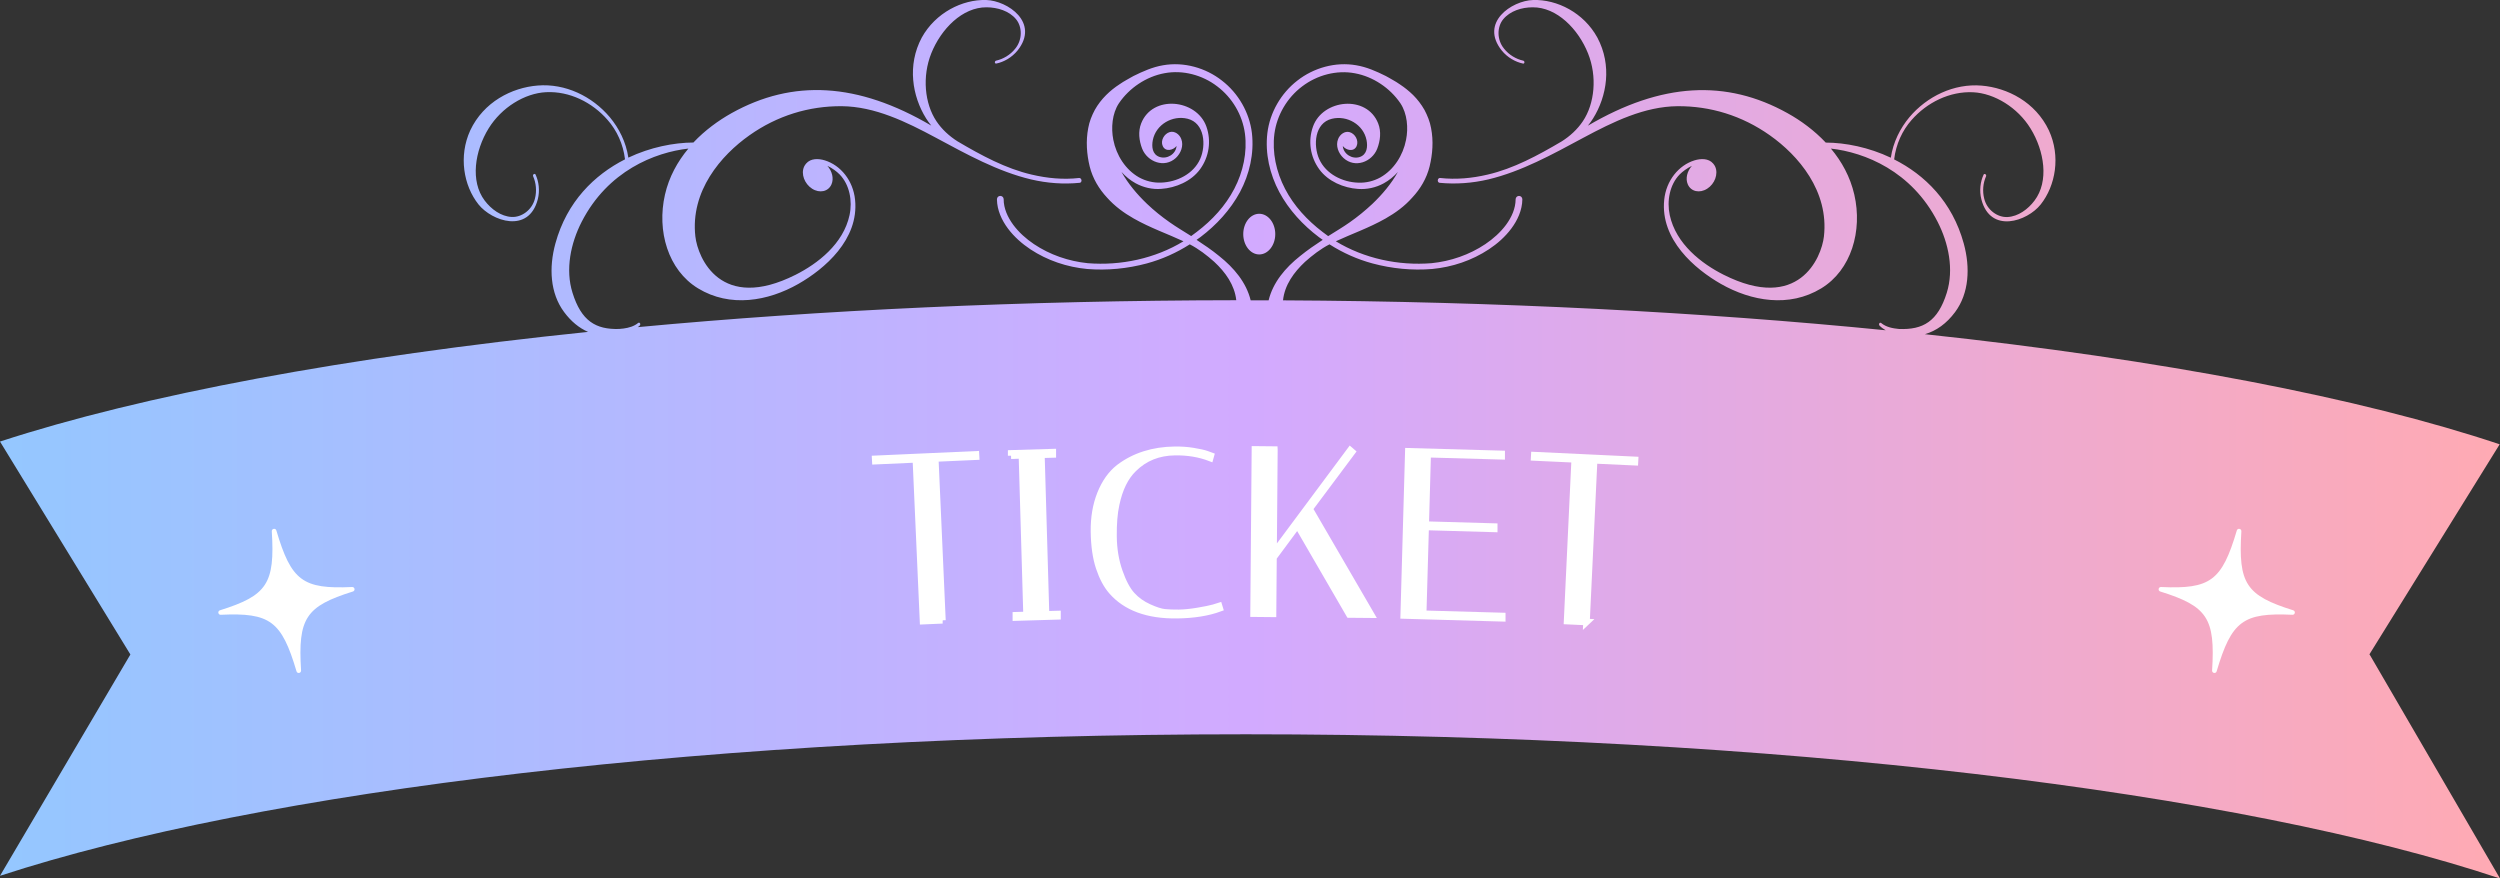 <?xml version="1.0" encoding="UTF-8"?><svg id="_レイヤー_2" xmlns="http://www.w3.org/2000/svg" xmlns:xlink="http://www.w3.org/1999/xlink" viewBox="0 0 383.47 134.75"><rect x="0" y="0" width="383.47" height="134.75" fill="#333333" stroke="none"/><defs><style>.cls-1,.cls-2{fill:#fff;}.cls-2{stroke:#fff;stroke-miterlimit:10;}.cls-3{fill:url(#_名称未設定グラデーション_72);}</style><linearGradient id="_名称未設定グラデーション_72" x1="0" y1="67.38" x2="383.47" y2="67.38" gradientUnits="userSpaceOnUse"><stop offset="0" stop-color="#94c7ff"/><stop offset=".5" stop-color="#d2aaff"/><stop offset="1" stop-color="#ffaab3"/></linearGradient></defs><g id="_レイヤー_1-2"><path class="cls-3" d="M152.93,30.49c0-.13,0-.06,0,0h0ZM233.52,30.53c0-.29,0,0,0,0h0ZM190.7,35.91c0,1.72,1.1,3.12,2.45,3.12s2.46-1.4,2.46-3.12-1.1-3.12-2.46-3.12-2.45,1.4-2.45,3.12ZM363.47,100.39l20,34.36c-39.68-13.27-110.99-22.12-192.36-22.12S39.91,121.3,0,134.34l20-33.95L0,67.73c21.93-7.16,53.16-13,90.2-16.82,0,0,0,0,0,0-1.37-.6-2.6-1.6-3.67-3.04-2.16-2.9-2.35-6.82-1.34-10.52,1.76-6.43,6-10.54,10.68-12.91,0,0,0,0,0,0-.28-2.32-1.25-4.44-2.68-6.05-2.34-2.69-5.84-4.43-9.43-4.25-3.28.16-6.83,2.34-8.82,5.57-2.11,3.43-2.84,8.08-.6,11.05,1,1.33,2.51,2.44,4.16,2.52,1.49.07,3.11-1.05,3.55-2.81.31-1.18.17-2.43-.28-3.44-.05-.11,0-.25.1-.32.1-.07.23-.04.28.07.5,1.09.68,2.45.34,3.79-1.38,5.32-7.04,3.36-9.1.78-2.29-2.89-3.07-7.4-1.26-11.35,2.05-4.36,6.36-6.56,10.34-6.88,4.23-.35,8.36,1.64,11.07,4.86,1.4,1.68,2.49,3.81,2.84,6.2,0,0,0,0,0,0,3.38-1.6,6.96-2.3,9.98-2.32,1.75-1.86,3.81-3.36,5.86-4.51,9.37-5.22,19.32-4.73,30.63,1.92-.28-.35-.56-.72-.8-1.11-2.12-3.39-2.93-8.16-.66-12.4C143.49,1.97,147.58-.1,151.26,0c3.3.1,8.25,3.47,4.81,7.76-.88,1.07-2.07,1.74-3.25,1.99-.12.02-.22-.06-.22-.18,0-.13.08-.25.2-.27,1.07-.24,2.16-.87,2.92-1.83,1.15-1.4,1.08-3.37.13-4.52-1.05-1.28-2.85-1.82-4.51-1.83-3.73-.03-7.01,3.34-8.5,7.08-1.4,3.52-1.03,7.67.8,10.4.84,1.25,1.96,2.27,3.23,3.08,3.66,2.16,7.4,4.18,11.37,5.1,2.41.57,4.86.8,7.29.52.17-.02.33.14.36.34.02.21-.1.39-.27.4-2.47.25-5.01.06-7.48-.52-5.11-1.22-9.83-3.84-14.58-6.39-4.6-2.47-9.37-4.79-14.43-4.84-5.05-.04-9.91,1.45-14.17,4.46-4.37,3.08-9.09,8.56-8.3,15.52.38,3.31,3.89,11.66,15.39,5.87,3.35-1.69,7.31-4.71,8.26-9.15.47-2.19,0-4.67-1.52-6.23-.45-.46-1.14-.98-1.88-1.32.73.81,1.02,1.95.63,2.84-.48,1.11-1.82,1.41-2.98.66-1.16-.75-1.72-2.25-1.23-3.36.03-.07.08-.13.11-.2,0-.01.02-.03.02-.04,0,0,0,0,0,0,.06-.09.12-.17.19-.25.71-.84,1.93-.78,2.87-.49,2.42.75,4.34,3.08,4.64,6.05.62,6.1-4.7,10.62-8.7,12.9-4.65,2.65-10.47,3.68-15.39.68-4.6-2.8-6.35-8.81-5.07-14.38.62-2.72,1.93-5.07,3.59-7.06-5.15.58-12.36,3.42-16.37,11.24-1.68,3.28-2.53,7.3-1.4,10.89,1.34,4.29,3.54,5.65,7.15,5.54.23-.02.46-.04.69-.07.79-.11,1.59-.33,2.22-.85.09-.07.21-.06.28.04.08.1.06.26-.03.36-.09.09-.19.16-.29.24,28.01-2.62,59.07-4.09,91.79-4.13,0,0,0,0,0,0-.26-2.36-1.68-4.31-3.38-5.89-1.13-1.01-2.37-1.96-3.75-2.68h0c-2.04,1.3-4.27,2.3-6.6,2.93-2.97.8-6.07,1.1-9.15.85-3.07-.29-6.1-1.3-8.7-3.02-1.29-.86-2.49-1.91-3.44-3.18-.94-1.26-1.67-2.81-1.69-4.47v-.02c0-.29.22-.52.51-.52.29,0,.52.22.52.51h0c0,1.41.61,2.75,1.46,3.91.86,1.16,1.96,2.15,3.18,2.97,2.44,1.64,5.32,2.63,8.25,2.93,5.07.41,10.34-.71,14.69-3.36-2.38-1.11-5.09-2.05-7.64-3.5-1.48-.84-2.91-1.88-4.09-3.21-1.21-1.3-2.2-2.92-2.66-4.79-.45-1.86-.6-3.89-.22-5.86.17-.98.55-1.93,1.01-2.79.48-.86,1.08-1.62,1.73-2.27.65-.65,1.35-1.2,2.06-1.66.33-.23.74-.49,1.06-.66.38-.2.71-.42,1.08-.61,1.46-.72,2.94-1.38,4.54-1.65,3.19-.56,6.54.39,9.03,2.35,2.52,1.94,4.22,4.9,4.6,8.05.36,3.14-.37,6.31-1.83,9.05-1.48,2.74-3.62,5.06-6.07,6.91-.19.15-.39.29-.59.42,1.18.77,2.35,1.57,3.45,2.47,2.28,1.81,4.18,4.06,4.85,6.81,0,0,0,0,0,0h2.75c.67-2.75,2.56-5,4.85-6.81,1.11-.9,2.27-1.7,3.45-2.47-.2-.14-.39-.28-.59-.42-2.45-1.85-4.6-4.17-6.07-6.91-1.46-2.74-2.2-5.9-1.83-9.05.38-3.14,2.08-6.1,4.6-8.05,2.5-1.96,5.84-2.91,9.03-2.35,1.6.27,3.08.92,4.54,1.65.37.19.7.4,1.08.61.32.17.73.43,1.06.66.71.47,1.41,1.02,2.06,1.66.65.65,1.24,1.41,1.73,2.27.45.86.84,1.81,1.01,2.79.39,1.97.23,4-.22,5.86-.46,1.87-1.44,3.49-2.66,4.79-1.18,1.34-2.61,2.37-4.09,3.21-2.55,1.45-5.26,2.39-7.64,3.5,4.35,2.65,9.62,3.77,14.69,3.36,2.93-.3,5.81-1.29,8.25-2.93,1.21-.82,2.32-1.81,3.18-2.97.85-1.16,1.45-2.5,1.46-3.9h0c0-.29.24-.52.52-.52.29,0,.51.24.51.52v.02c-.02,1.66-.75,3.21-1.69,4.47-.95,1.27-2.14,2.32-3.44,3.18-2.6,1.72-5.62,2.73-8.7,3.02-3.08.25-6.17-.05-9.15-.85-2.33-.63-4.57-1.63-6.6-2.93h0c-1.38.71-2.61,1.67-3.75,2.68-1.7,1.59-3.13,3.54-3.38,5.91,0,0,0,0,0,0,33.07.17,64.37,1.8,92.44,4.59-.33-.19-.65-.41-.94-.71-.09-.09-.1-.25-.03-.36.07-.1.19-.11.28-.04.76.63,1.77.82,2.71.91,3.73.16,5.98-1.17,7.35-5.54,1.12-3.59.28-7.61-1.4-10.89-4-7.82-11.21-10.66-16.37-11.24,1.66,1.98,2.96,4.33,3.59,7.06,1.28,5.57-.47,11.58-5.07,14.38-4.92,3-10.74,1.97-15.39-.68-4-2.28-9.32-6.8-8.7-12.9.3-2.96,2.22-5.3,4.64-6.05.94-.29,2.16-.35,2.87.49.07.08.13.16.19.25,0,0,0,0,0,0,0,.01.02.03.02.04.04.07.08.12.11.2.48,1.11-.07,2.62-1.23,3.36-1.16.75-2.5.45-2.98-.66-.39-.89-.1-2.03.63-2.84-.74.35-1.43.87-1.88,1.32-1.52,1.56-1.99,4.04-1.52,6.23.95,4.45,4.92,7.47,8.26,9.15,11.49,5.79,15.01-2.57,15.39-5.87.79-6.96-3.93-12.44-8.3-15.52-4.26-3.01-9.12-4.5-14.17-4.46-5.06.05-9.82,2.37-14.43,4.84-4.75,2.55-9.47,5.17-14.58,6.39-2.47.58-5.01.76-7.48.52-.17-.02-.29-.2-.27-.4.02-.21.18-.36.36-.34,2.42.27,4.88.05,7.29-.52,3.97-.92,7.71-2.94,11.37-5.1,1.26-.8,2.38-1.82,3.23-3.08,1.83-2.72,2.21-6.88.8-10.4-1.49-3.74-4.78-7.11-8.5-7.08-1.66,0-3.45.55-4.51,1.83-.95,1.15-1.02,3.12.13,4.52.76.96,1.85,1.59,2.92,1.83.12.02.21.14.2.27,0,.12-.1.21-.22.18-1.17-.25-2.37-.92-3.25-1.99-3.44-4.29,1.51-7.66,4.81-7.76,3.68-.11,7.77,1.96,9.85,5.77,2.27,4.25,1.46,9.01-.66,12.4-.24.39-.51.76-.8,1.11,11.31-6.65,21.26-7.14,30.63-1.92,2.05,1.14,4.11,2.65,5.86,4.51,3.02.01,6.6.72,9.98,2.32,0,0,0,0,0,0,.36-2.39,1.44-4.52,2.84-6.2,2.71-3.22,6.85-5.21,11.07-4.86,3.98.33,8.29,2.53,10.34,6.88,1.82,3.94,1.03,8.46-1.26,11.35-2.05,2.59-7.72,4.54-9.1-.78-.34-1.34-.16-2.7.34-3.79.05-.11.18-.14.28-.07.1.07.15.21.1.32-.45,1.01-.59,2.25-.28,3.44.43,1.75,2.05,2.88,3.55,2.81,1.66-.08,3.17-1.2,4.16-2.52,2.25-2.97,1.51-7.62-.6-11.05-1.98-3.23-5.54-5.41-8.82-5.57-3.58-.17-7.08,1.57-9.43,4.25-1.43,1.61-2.4,3.72-2.68,6.05,0,0,0,0,0,0,4.69,2.36,8.92,6.48,10.68,12.91,1.01,3.7.82,7.62-1.34,10.52-1.31,1.76-2.87,2.87-4.63,3.38,0,0,0,0,0,0,36.3,3.89,66.82,9.75,88.17,16.89,0,0-20,32.25-20,32.25ZM203.74,36.21c1.11-.7,2.23-1.36,3.28-2.1,1.23-.86,2.39-1.81,3.48-2.83,1.52-1.45,2.9-3.08,3.92-4.9-.62.69-1.35,1.29-2.17,1.74-1.2.66-2.59.96-3.94.86-2.22-.15-4.6-1.16-5.94-3-1.39-1.9-1.77-4.35-.97-6.57,1.5-4.2,8.26-4.92,10-.47.49,1.24.32,2.65-.15,3.87-.79,2.03-3.41,3.04-5.17,1.43-.78-.71-1.24-1.88-.83-2.91.26-.69,1.01-1.28,1.77-1.06.84.24,1.44,1.3,1.07,2.14-.42.93-1.6.66-2.12-.01.1,1.24,1.45,2.07,2.61,1.68,1.12-.38,1.23-1.59,1.03-2.59-.47-2.37-2.97-3.84-5.32-3.27-2.66.64-2.88,4.09-1.94,6.18,1.03,2.3,3.57,3.55,6,3.62,1.18.05,2.36-.24,3.39-.81,2.06-1.17,3.47-3.38,3.93-5.75.37-1.82.19-4.03-.86-5.61-1.59-2.35-4.2-4.1-6.99-4.61-2.81-.53-5.81.28-8.09,2.02-2.3,1.73-3.87,4.4-4.25,7.25-.37,2.86.28,5.86,1.63,8.45,1.35,2.61,3.41,4.83,5.76,6.62.28.22.57.43.86.64ZM182.71,36.21c.29-.21.58-.42.86-.64,2.36-1.79,4.41-4.01,5.76-6.62,1.35-2.58,2-5.59,1.63-8.45-.38-2.86-1.95-5.52-4.25-7.25-2.28-1.75-5.28-2.55-8.09-2.02-2.79.51-5.4,2.26-6.99,4.61-1.05,1.58-1.22,3.79-.86,5.61.46,2.37,1.87,4.58,3.93,5.75,1.03.57,2.21.86,3.39.81,2.44-.08,4.98-1.33,6-3.62.93-2.08.71-5.53-1.94-6.18-2.34-.57-4.84.9-5.32,3.27-.2,1-.1,2.21,1.03,2.59,1.16.39,2.51-.43,2.61-1.68-.52.67-1.7.94-2.12.01-.38-.83.22-1.89,1.07-2.14.76-.22,1.51.36,1.77,1.06.4,1.03-.06,2.19-.83,2.91-1.75,1.61-4.37.6-5.17-1.43-.47-1.22-.64-2.63-.15-3.87,1.74-4.45,8.5-3.72,10,.47.79,2.22.42,4.67-.97,6.57-1.34,1.83-3.71,2.85-5.94,3-1.35.11-2.74-.2-3.94-.86-.82-.45-1.55-1.05-2.17-1.74,1.02,1.81,2.4,3.45,3.92,4.9,1.08,1.03,2.25,1.97,3.48,2.83,1.05.74,2.17,1.4,3.28,2.1Z"/><path class="cls-1" d="M331.48,90.04c7.56.35,9.33-.94,11.62-8.67.12-.41.72-.3.7.12-.5,8.04.73,9.86,7.95,12.12.4.12.3.71-.12.69-7.56-.35-9.33.94-11.62,8.67-.12.41-.72.3-.7-.12.5-8.04-.73-9.86-7.95-12.12-.4-.12-.3-.71.12-.69ZM54.01,90.04c-7.56.35-9.33-.94-11.62-8.67-.12-.41-.72-.3-.7.12.5,8.04-.73,9.86-7.95,12.12-.4.12-.3.71.12.69,7.56-.35,9.33.94,11.62,8.67.12.41.72.3.7-.12-.5-8.04.73-9.86,7.95-12.12.4-.12.3-.71-.12-.69Z"/><path class="cls-2" d="M144.57,95.15l-2.99.13-1.1-24.82-6.22.28-.02-.36,15.46-.69.02.36-6.26.28,1.1,24.82Z"/><path class="cls-2" d="M155.1,69.9v-.36s6.39-.19,6.39-.19v.36s-1.75.05-1.75.05l.71,24.47,1.76-.05v.36s-6.39.19-6.39.19v-.36s1.64-.05,1.64-.05l-.71-24.47-1.66.05Z"/><path class="cls-2" d="M180.53,94.36c-4.49.06-7.83-1.17-10.02-3.69-.78-.9-1.42-2.11-1.92-3.61-.5-1.51-.76-3.34-.79-5.5-.03-2.16.3-4.1.99-5.83.69-1.72,1.64-3.06,2.85-4.01,2.35-1.78,5.21-2.69,8.57-2.73.96-.01,1.9.05,2.81.2.91.15,1.6.3,2.06.46l.65.24-.1.36c-1.64-.63-3.44-.93-5.41-.9-2.54.03-4.66.89-6.34,2.56-1.28,1.24-2.17,3.05-2.67,5.43-.3,1.35-.43,2.99-.41,4.94.02,1.94.32,3.73.89,5.37s1.22,2.85,1.93,3.63,1.58,1.4,2.6,1.86c1.01.46,1.82.72,2.42.78s1.33.09,2.18.08c.85-.01,1.82-.11,2.9-.29,1.08-.18,1.89-.35,2.44-.5l.83-.26.11.36c-1.82.67-4.01,1.02-6.58,1.05Z"/><path class="cls-2" d="M195.48,68.97l-.13,15.91,11.76-15.81.29.25-6.52,8.73,9.44,16.24-3.35-.03-7.95-13.71-3.68,4.97-.07,8.64-2.99-.03.21-25.2,2.99.03Z"/><path class="cls-2" d="M230.34,69.63v.36s-11.35-.32-11.35-.32l-.3,10.8,10.51.3v.36s-10.52-.3-10.52-.3l-.38,13.31,12.13.34v.36s-15.12-.43-15.12-.43l.71-25.19,14.32.4Z"/><path class="cls-2" d="M243.36,95.41l-2.99-.14,1.17-24.81-6.22-.29.02-.36,15.46.73-.02.36-6.26-.29-1.17,24.81Z"/></g></svg>